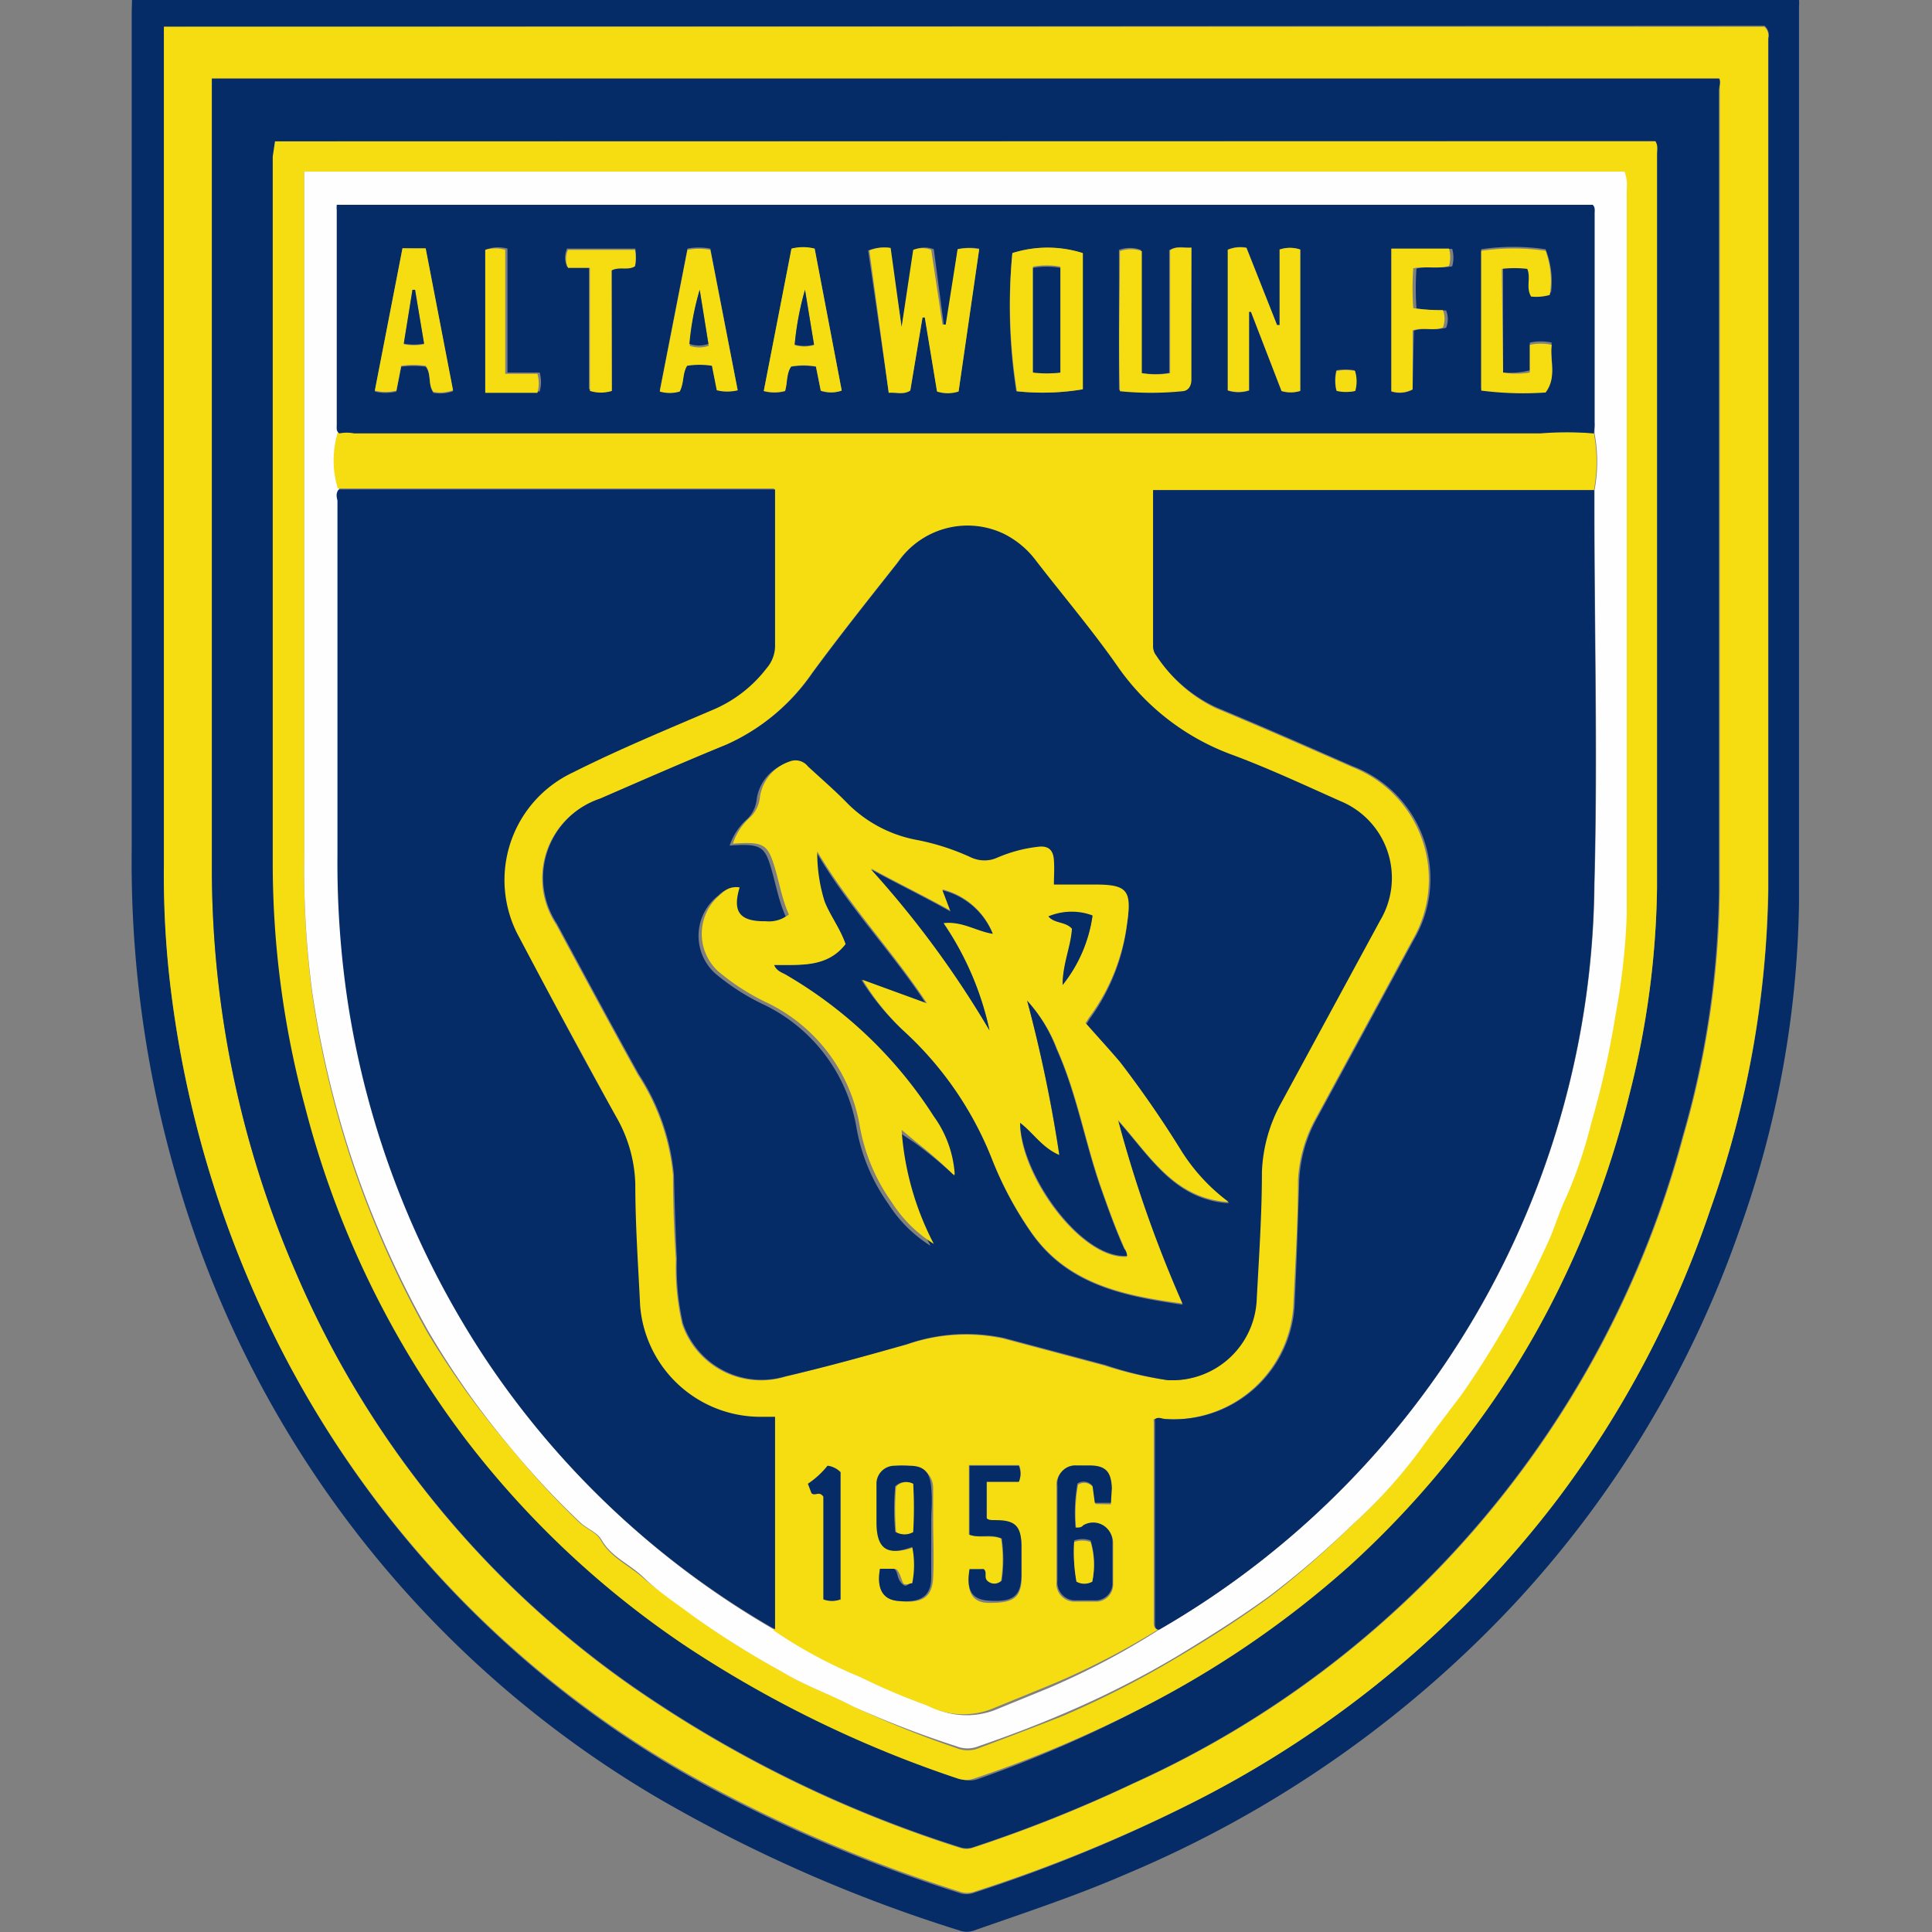 <?xml version="1.0" encoding="iso-8859-1"?>
<svg xmlns="http://www.w3.org/2000/svg" width="60" height="60" viewBox="0 0 60 60"><rect x="0" y="0" width="60" height="60" fill="#808080" stroke="none"/><defs><style>.cls-1{fill:#052c67;}.cls-2{fill:#f6dd11;}.cls-3{fill:#fefefe;}</style></defs><g id="AlTaawoun"><path class="cls-1" d="M4.1,0H55.87a.92.92,0,0,1,0,.18c0,9.29,0,18.57,0,27.85A31.42,31.42,0,0,1,54,38.26,32.91,32.91,0,0,1,47,49.84a35.11,35.11,0,0,1-12,8.35c-1.56.68-3.17,1.21-4.77,1.77a.64.64,0,0,1-.41,0,45.73,45.73,0,0,1-9.37-4.11,32.86,32.86,0,0,1-15-19.4A35,35,0,0,1,4.09,26.38c0-8.66,0-17.32,0-26Zm1,.83v26A28.81,28.81,0,0,0,5.34,31,33.45,33.45,0,0,0,8.78,42,32,32,0,0,0,22.09,55.54a45.1,45.1,0,0,0,7.68,3.24.69.69,0,0,0,.49,0A47.11,47.11,0,0,0,37,56a32.74,32.74,0,0,0,11.39-9.48,31.93,31.93,0,0,0,4.74-9,31,31,0,0,0,1.79-9.9c0-8.81,0-17.63,0-26.45a.37.37,0,0,0-.12-.37Z"/><path class="cls-2" d="M5.09.83h49.7a.37.37,0,0,1,.12.37c0,8.82,0,17.64,0,26.45a31,31,0,0,1-1.79,9.9,31.93,31.93,0,0,1-4.74,9A32.74,32.74,0,0,1,37,56a47.11,47.11,0,0,1-6.72,2.74.69.69,0,0,1-.49,0,45.1,45.1,0,0,1-7.68-3.24A32,32,0,0,1,8.78,42,33.45,33.45,0,0,1,5.34,31a28.81,28.81,0,0,1-.25-4.15V.83ZM6.58,2.44v.47c0,8,0,16,0,24A31.49,31.49,0,0,0,9.16,39.45,30.13,30.13,0,0,0,19.64,52.39a37.87,37.87,0,0,0,10.18,5,.62.62,0,0,0,.38,0,43.09,43.09,0,0,0,5-2A30.79,30.79,0,0,0,52.28,35.3a28.28,28.28,0,0,0,1.13-7.59q0-12.43,0-24.89c0-.13,0-.28,0-.38Z"/><path class="cls-1" d="M6.58,2.44h46.8c.08.1,0,.25,0,.38q0,12.45,0,24.89a28.28,28.28,0,0,1-1.13,7.59A30.79,30.79,0,0,1,35.21,55.37a43.09,43.09,0,0,1-5,2,.62.62,0,0,1-.38,0,37.87,37.87,0,0,1-10.18-5A30.13,30.13,0,0,1,9.16,39.45,31.49,31.49,0,0,1,6.58,26.86c0-8,0-16,0-23.95Zm2,1.95v.49c0,7.34,0,14.67,0,22a29.12,29.12,0,0,0,1,7.5,29.09,29.09,0,0,0,5,10.35,28.79,28.79,0,0,0,6.84,6.42,35.87,35.87,0,0,0,8.42,4.1.8.8,0,0,0,.53,0A37.62,37.62,0,0,0,35.54,53a30.34,30.34,0,0,0,6.37-4.39,29.06,29.06,0,0,0,3.83-4.24,27.32,27.32,0,0,0,2.63-4.28A29.41,29.41,0,0,0,50.6,34a27.26,27.26,0,0,0,.86-6.42q0-11.39,0-22.79c0-.14,0-.28-.05-.41Z"/><path class="cls-2" d="M8.54,4.39H51.41c.09.13.05.27.05.41q0,11.4,0,22.79A27.26,27.26,0,0,1,50.6,34a29.41,29.41,0,0,1-2.23,6.11,27.32,27.32,0,0,1-2.63,4.28,29.06,29.06,0,0,1-3.83,4.24A30.34,30.34,0,0,1,35.54,53a37.62,37.62,0,0,1-5.28,2.23.8.8,0,0,1-.53,0,35.87,35.87,0,0,1-8.42-4.1,28.79,28.79,0,0,1-6.84-6.42,29.09,29.09,0,0,1-5-10.35,29.12,29.12,0,0,1-1-7.5c0-7.34,0-14.67,0-22Zm.91.94V6q0,10.33,0,20.66a28.78,28.78,0,0,0,.25,4.25A31.05,31.05,0,0,0,10.59,35a29.11,29.11,0,0,0,1.05,3,30.59,30.59,0,0,0,1.65,3.41A26,26,0,0,0,15.89,45,25,25,0,0,0,18,47.29c.21.19.52.3.65.53.31.55.88.79,1.32,1.18s1.07.79,1.58,1.2a27.68,27.68,0,0,0,2.73,1.71c.7.43,1.49.7,2.23,1.09a30.55,30.55,0,0,0,3.2,1.29.92.92,0,0,0,.69,0c.87-.33,1.75-.66,2.61-1a29.49,29.49,0,0,0,3.54-1.81c1-.59,1.93-1.19,2.85-1.86A27.18,27.18,0,0,0,42,47.35,15.36,15.36,0,0,0,44.11,45c.42-.58.86-1.15,1.29-1.72A29.78,29.78,0,0,0,48,38.68c.25-.49.38-1,.62-1.52a14.34,14.34,0,0,0,.77-2.29,27.31,27.31,0,0,0,.75-3.34,20.67,20.67,0,0,0,.35-3.14q0-11.26,0-22.52a1.17,1.17,0,0,0-.07-.54Z"/><path class="cls-3" d="M9.45,5.33h41a1.17,1.17,0,0,1,.07.54q0,11.27,0,22.52a20.67,20.67,0,0,1-.35,3.14,27.31,27.31,0,0,1-.75,3.34,14.34,14.34,0,0,1-.77,2.29c-.24.49-.37,1-.62,1.52A29.78,29.78,0,0,1,45.4,43.3c-.43.57-.87,1.14-1.29,1.72A15.36,15.36,0,0,1,42,47.35a27.18,27.18,0,0,1-2.57,2.21c-.92.67-1.88,1.27-2.85,1.86A29.49,29.49,0,0,1,33,53.23c-.86.37-1.74.7-2.61,1a.92.92,0,0,1-.69,0A30.55,30.55,0,0,1,26.5,53c-.74-.39-1.53-.66-2.23-1.09a27.68,27.68,0,0,1-2.73-1.71C21,49.79,20.45,49.44,20,49s-1-.63-1.32-1.18c-.13-.23-.44-.34-.65-.53A25,25,0,0,1,15.89,45a26,26,0,0,1-2.6-3.68,30.59,30.59,0,0,1-1.65-3.41,29.11,29.11,0,0,1-1.05-3,31.05,31.05,0,0,1-.89-4.07,28.78,28.78,0,0,1-.25-4.25q0-10.33,0-20.66ZM36,50.61A27,27,0,0,0,49.52,27.47c.11-3.92,0-7.86,0-11.78,0-.16,0-.31,0-.47a4.74,4.74,0,0,0,0-1.76c0-.11,0-.23,0-.34V6.62c0-.08,0-.18-.06-.26h-39a1.28,1.28,0,0,0,0,.17v6.65c0,.1,0,.21.08.28a3,3,0,0,0,0,1.74c-.11.13,0,.28,0,.41,0,3.66,0,7.31,0,11a29.1,29.1,0,0,0,.32,4.57,27.67,27.67,0,0,0,4.27,11.07,26.8,26.8,0,0,0,9,8.41,14.54,14.54,0,0,0,2.69,1.45,19.77,19.77,0,0,0,2.07.88,2.45,2.45,0,0,0,2,.12l1.64-.67A23.55,23.55,0,0,0,36,50.61Z"/><path class="cls-2" d="M49.5,13.46a4.74,4.74,0,0,1,0,1.76H35.82v4.85a.46.46,0,0,0,.1.29A4.49,4.49,0,0,0,37.77,22c1.42.59,2.83,1.21,4.24,1.83a3.74,3.74,0,0,1,1.85,5.37c-1,1.85-2,3.69-3,5.53a4.38,4.38,0,0,0-.55,1.92c0,1.26-.08,2.52-.14,3.77a3.75,3.75,0,0,1-4,3.65c-.11,0-.23,0-.34,0a.45.45,0,0,0,0,.11v6.19c0,.09,0,.21.13.24a23.55,23.55,0,0,1-3.54,1.8l-1.64.67a2.45,2.45,0,0,1-2-.12,19.77,19.77,0,0,1-2.07-.88,14.54,14.54,0,0,1-2.69-1.45c0-.06,0-.11,0-.16q0-3.09,0-6.18c0-.07,0-.15,0-.26h-.48a3.75,3.75,0,0,1-3.71-3.55c-.06-1.25-.11-2.51-.15-3.77a4.4,4.4,0,0,0-.54-2c-1-1.88-2.06-3.77-3.06-5.66a3.69,3.69,0,0,1,1.64-5.12c1.47-.7,3-1.32,4.47-2a4.12,4.12,0,0,0,1.59-1.21,1.07,1.07,0,0,0,.26-.74c0-1.27,0-2.54,0-3.81v-1h-13l-.55,0a3,3,0,0,1,0-1.74,1.17,1.17,0,0,1,.46,0H47.83A10.38,10.38,0,0,1,49.5,13.46ZM36.25,42.86A2.62,2.62,0,0,0,39,40.35c.07-1.31.12-2.62.16-3.93a4.79,4.79,0,0,1,.6-2.15l3.07-5.66A2.58,2.58,0,0,0,41.6,24.9c-1.1-.49-2.19-1-3.31-1.42a7.44,7.44,0,0,1-3.58-2.72c-.8-1.15-1.71-2.22-2.56-3.32a2.8,2.8,0,0,0-1-.84,2.61,2.61,0,0,0-3.28.87c-.9,1.14-1.8,2.27-2.66,3.44a6.43,6.43,0,0,1-2.67,2.23c-1.32.54-2.62,1.11-3.93,1.68a2.59,2.59,0,0,0-1.34,3.89c.84,1.56,1.68,3.12,2.54,4.67A6.83,6.83,0,0,1,20.9,36.5q0,1.3.09,2.61a7.89,7.89,0,0,0,.19,2,2.58,2.58,0,0,0,3.19,1.65c1.27-.31,2.53-.66,3.78-1a5.58,5.58,0,0,1,3-.19l3.15.84A11.33,11.33,0,0,0,36.25,42.86Zm-8.92,5.86c-.11.6.08.93.55,1,.75.09,1.07-.1,1.1-.72s0-1.2,0-1.79c0-.34,0-.68,0-1s-.22-.65-.68-.68a3.73,3.73,0,0,0-.47,0,.56.56,0,0,0-.55.59c0,.4,0,.8,0,1.2,0,.8.34,1,1.11.73a2.86,2.86,0,0,1,0,1.13c-.16,0-.28.05-.33,0s-.1-.35-.23-.45Zm7.17-2v-.46c0-.52-.19-.69-.71-.71H33.4a.56.56,0,0,0-.59.62c0,1,0,2,0,2.95a.56.56,0,0,0,.6.62H34a.53.53,0,0,0,.57-.55c0-.43,0-.86,0-1.28a.6.6,0,0,0-.91-.5c-.06,0-.12.1-.24.07a5.21,5.21,0,0,1,.06-1.37.35.35,0,0,1,.47.08l.07.52Zm-4.39,2.06c-.1.67.08,1,.62,1,.75,0,1-.15,1-.84,0-.28,0-.57,0-.85,0-.61-.18-.79-.78-.81-.1,0-.21,0-.3-.06V46h1a.66.66,0,0,0,0-.5H30.09v2.16c.32.12.68,0,1,.12a4.42,4.42,0,0,1,0,1.31.32.32,0,0,1-.45,0c-.09-.11,0-.27-.11-.36Zm-4,.94v-4a.7.7,0,0,0-.4-.2,2.71,2.71,0,0,1-.61.56l.11.29c.11.08.24-.08.37.11v3.17A.74.74,0,0,0,26.1,49.67Z"/><path class="cls-1" d="M10.52,15.2l.55,0h13v1c0,1.27,0,2.54,0,3.81a1.07,1.07,0,0,1-.26.74A4.12,4.12,0,0,1,22.24,22c-1.49.64-3,1.26-4.47,2a3.69,3.69,0,0,0-1.64,5.12c1,1.89,2,3.78,3.06,5.66a4.4,4.4,0,0,1,.54,2c0,1.26.09,2.52.15,3.77A3.75,3.75,0,0,0,23.59,44h.48c0,.11,0,.19,0,.26q0,3.09,0,6.18c0,.05,0,.1,0,.16a26.8,26.8,0,0,1-9-8.41,27.67,27.67,0,0,1-4.27-11.07,29.1,29.1,0,0,1-.32-4.57c0-3.66,0-7.31,0-11C10.47,15.48,10.41,15.33,10.52,15.2Z"/><path class="cls-1" d="M36,50.61c-.15,0-.13-.15-.13-.24V44.18a.45.45,0,0,1,0-.11c.11-.08.23,0,.34,0a3.75,3.75,0,0,0,4-3.65c.06-1.25.1-2.51.14-3.77a4.38,4.38,0,0,1,.55-1.92c1-1.84,2-3.68,3-5.53A3.74,3.74,0,0,0,42,23.79c-1.41-.62-2.82-1.24-4.24-1.83a4.49,4.49,0,0,1-1.85-1.6.46.46,0,0,1-.1-.29V15.22h13.7c0,.16,0,.31,0,.47,0,3.92.1,7.86,0,11.78A27,27,0,0,1,36,50.61Z"/><path class="cls-1" d="M49.5,13.46a10.38,10.38,0,0,0-1.67,0H11a1.17,1.17,0,0,0-.46,0c-.11-.07-.08-.18-.08-.28V6.53a1.28,1.28,0,0,1,0-.17h39c.09.08.06.18.06.26v6.5C49.53,13.23,49.51,13.35,49.5,13.46ZM29.74,7.74l-.33,2.34-.1,0L29,7.74a.77.77,0,0,0-.56,0L28,10.16H28L27.62,7.7a1.25,1.25,0,0,0-.66.08l.64,4.4c.24,0,.46.07.67-.07l.38-2.27h.07l.38,2.3a1.09,1.09,0,0,0,.67,0l.64-4.42A1.68,1.68,0,0,0,29.74,7.74Zm10.64,4.4V7.75a1,1,0,0,0-.64,0v2.34h-.08l-.95-2.4a1,1,0,0,0-.58.06v4.38a1.07,1.07,0,0,0,.66,0V9.69h.06l.95,2.46A1,1,0,0,0,40.38,12.14ZM37,7.69c-.25,0-.45-.06-.69.08v3.81a2.59,2.59,0,0,1-.88,0V7.76a1,1,0,0,0-.68,0c0,1.43,0,2.87,0,4.35a9.73,9.73,0,0,0,1.94,0c.19,0,.28-.17.28-.36Zm-5.56.17a17.11,17.11,0,0,0,.12,4.29,7.5,7.5,0,0,0,2.05-.06c0-1.45,0-2.86,0-4.23A3.61,3.61,0,0,0,31.44,7.86Zm15.24,3.71V8.27a3.42,3.42,0,0,1,.79,0c.12.28,0,.58.12.86a1.52,1.52,0,0,0,.58-.05A2.72,2.72,0,0,0,48,7.74a6.88,6.88,0,0,0-2,0v4.32a10.18,10.18,0,0,0,2,.06c.36-.47.12-1,.19-1.48a1.56,1.56,0,0,0-.68,0v.86A2.57,2.57,0,0,1,46.68,11.57ZM12.5,7.71l-.86,4.45a1.37,1.37,0,0,0,.67,0l.15-.77a2.76,2.76,0,0,1,.76,0c.19.25.06.56.24.81a1.18,1.18,0,0,0,.61-.05l-.85-4.41Zm13.64,4.42-.84-4.4a1.46,1.46,0,0,0-.72,0l-.86,4.42a1.28,1.28,0,0,0,.66,0c.08-.25,0-.53.19-.76a2.22,2.22,0,0,1,.77,0l.15.75A1,1,0,0,0,26.14,12.13Zm-3.23,0-.85-4.41a1.89,1.89,0,0,0-.71,0l-.86,4.4a1.1,1.1,0,0,0,.62,0c.14-.27.08-.56.23-.8a2.48,2.48,0,0,1,.77,0l.15.76A1.31,1.31,0,0,0,22.91,12.12Zm21-1.86c.33-.11.65,0,1-.09a.72.72,0,0,0,0-.54,5.84,5.84,0,0,1-.92-.06,8.55,8.55,0,0,1,0-1.24c.39-.08.75,0,1.11-.07a1,1,0,0,0,0-.54H43.21v4.43a.85.85,0,0,0,.66-.06ZM19,12.14V8.36c.25-.13.51,0,.73-.13a1.49,1.49,0,0,0,0-.51H17.61a.68.68,0,0,0,0,.56l.68,0v3.8A1.12,1.12,0,0,0,19,12.14ZM15.07,7.76v4.4h1.69a1.08,1.08,0,0,0,0-.59h-1V7.72A1.07,1.07,0,0,0,15.07,7.76Zm27,4.38a1.08,1.08,0,0,0,0-.64,1.57,1.57,0,0,0-.57,0,1.29,1.29,0,0,0,0,.62A1.27,1.27,0,0,0,42.09,12.14Z"/><path class="cls-1" d="M36.25,42.86a11.33,11.33,0,0,1-1.92-.47l-3.15-.84a5.58,5.58,0,0,0-3,.19c-1.25.36-2.51.71-3.78,1a2.58,2.58,0,0,1-3.19-1.65,7.89,7.89,0,0,1-.19-2q-.06-1.3-.09-2.61a6.83,6.83,0,0,0-1.09-3.12c-.86-1.55-1.7-3.11-2.54-4.67a2.59,2.59,0,0,1,1.34-3.89c1.31-.57,2.61-1.14,3.93-1.68a6.43,6.43,0,0,0,2.67-2.23c.86-1.17,1.76-2.3,2.66-3.44a2.61,2.61,0,0,1,3.28-.87,2.8,2.8,0,0,1,1,.84c.85,1.1,1.76,2.17,2.56,3.32a7.44,7.44,0,0,0,3.58,2.72c1.12.42,2.21.93,3.31,1.42a2.58,2.58,0,0,1,1.23,3.71l-3.07,5.66a4.79,4.79,0,0,0-.6,2.15c0,1.31-.09,2.62-.16,3.93A2.62,2.62,0,0,1,36.25,42.86Zm-6.64-6.38,0,.06s0-.07,0-.07a3.45,3.45,0,0,0-.65-1.8,13.43,13.43,0,0,0-4.52-4.38c-.14-.09-.32-.12-.41-.33.81,0,1.65.09,2.22-.65-.17-.49-.47-.87-.65-1.32a5.12,5.12,0,0,1-.26-1.55c1,1.73,2.35,3.1,3.41,4.72l-2-.73A7.6,7.6,0,0,0,28.05,32a10.72,10.72,0,0,1,2.76,4A11,11,0,0,0,32,38.25c1.13,1.66,2.89,2,4.73,2.27a39,39,0,0,1-2-5.7c1,1.12,1.74,2.44,3.44,2.55a5.87,5.87,0,0,1-1.49-1.62A32.57,32.57,0,0,0,34.8,33c-.34-.4-.7-.79-1.06-1.2.06-.08.09-.15.14-.21A6.26,6.26,0,0,0,35,28.72c.14-1,0-1.2-1-1.21H32.63c0-.27,0-.51,0-.76s-.17-.46-.51-.41a4.31,4.31,0,0,0-1.23.33,1,1,0,0,1-.83,0,7.33,7.33,0,0,0-1.66-.54A4.09,4.09,0,0,1,26.21,25c-.39-.4-.81-.76-1.22-1.14a.49.49,0,0,0-.57-.15,1.37,1.37,0,0,0-.92,1.11,1,1,0,0,1-.29.61,1.9,1.9,0,0,0-.55.83c.87-.06,1.06,0,1.24.55s.26,1.12.5,1.65a1,1,0,0,1-.72.21c-.81,0-1-.29-.81-1.05,0,0,0,0,0,0a.61.61,0,0,0-.56.19,1.58,1.58,0,0,0-.1,2.42,7,7,0,0,0,1.47.95,5.21,5.21,0,0,1,2.91,3.79,5.83,5.83,0,0,0,1,2.42,4.17,4.17,0,0,0,1.31,1.3,9,9,0,0,1-1-3.54l.52.35A14.06,14.06,0,0,1,29.61,36.48Z"/><path class="cls-1" d="M27.33,48.72h.44c.13.1.07.28.23.45s.17,0,.33,0a2.86,2.86,0,0,0,0-1.13c-.77.29-1.1.07-1.11-.73,0-.4,0-.8,0-1.2a.56.56,0,0,1,.55-.59,3.73,3.73,0,0,1,.47,0c.46,0,.64.2.68.68s0,.67,0,1c0,.59,0,1.19,0,1.79s-.35.81-1.1.72C27.41,49.65,27.22,49.32,27.33,48.72Zm1-2.64a.44.44,0,0,0-.53.08,8.37,8.37,0,0,0,0,1.41.53.53,0,0,0,.53,0A12.6,12.6,0,0,0,28.36,46.08Z"/><path class="cls-1" d="M34.5,46.67H34l-.07-.52a.35.35,0,0,0-.47-.08,5.21,5.21,0,0,0-.06,1.37c.12,0,.18,0,.24-.07a.6.6,0,0,1,.91.5c0,.42,0,.85,0,1.28a.53.53,0,0,1-.57.55h-.54a.56.56,0,0,1-.6-.62c0-1,0-2,0-2.95a.56.56,0,0,1,.59-.62h.39c.52,0,.69.19.71.71Zm-.58,2.45a2.53,2.53,0,0,0-.05-1.28.76.76,0,0,0-.51,0,5.09,5.09,0,0,0,.07,1.23A.5.5,0,0,0,33.92,49.12Z"/><path class="cls-1" d="M30.11,48.73h.44c.12.09,0,.25.11.36a.32.32,0,0,0,.45,0,4.42,4.42,0,0,0,0-1.31c-.34-.16-.7,0-1-.12V45.52h1.53a.66.66,0,0,1,0,.5h-1v1.13c.09.08.2.05.3.06.6,0,.78.2.78.81,0,.28,0,.57,0,.85,0,.69-.24.89-1,.84C30.19,49.68,30,49.4,30.11,48.73Z"/><path class="cls-1" d="M26.1,49.67a.74.74,0,0,1-.53,0V46.48c-.13-.19-.26,0-.37-.11l-.11-.29a2.71,2.71,0,0,0,.61-.56.7.7,0,0,1,.4.2Z"/><path class="cls-2" d="M29.74,7.74a1.68,1.68,0,0,1,.67,0l-.64,4.42a1.09,1.09,0,0,1-.67,0l-.38-2.3h-.07l-.38,2.27c-.21.14-.43.05-.67.07L27,7.78a1.25,1.25,0,0,1,.66-.08L28,10.16H28l.36-2.4a.77.77,0,0,1,.56,0l.35,2.32.1,0Z"/><path class="cls-2" d="M40.38,12.14a1,1,0,0,1-.58,0l-.95-2.46h-.06v2.44a1.07,1.07,0,0,1-.66,0V7.76a1,1,0,0,1,.58-.06l.95,2.4h.08V7.75a1,1,0,0,1,.64,0Z"/><path class="cls-2" d="M37,7.69v4.1c0,.19-.09.35-.28.36a9.73,9.73,0,0,1-1.94,0c-.05-1.48,0-2.92,0-4.35a1,1,0,0,1,.68,0v3.79a2.59,2.59,0,0,0,.88,0V7.77C36.55,7.63,36.75,7.72,37,7.69Z"/><path class="cls-2" d="M31.44,7.86a3.61,3.61,0,0,1,2.19,0c0,1.37,0,2.78,0,4.23a7.5,7.5,0,0,1-2.05.06A17.11,17.11,0,0,1,31.44,7.86Zm1.49,3.71V8.28a2.39,2.39,0,0,0-.85,0v3.25A3.45,3.45,0,0,0,32.93,11.57Z"/><path class="cls-2" d="M46.68,11.57a2.57,2.57,0,0,0,.83,0v-.86a1.56,1.56,0,0,1,.68,0c-.07.5.17,1-.19,1.48a10.18,10.18,0,0,1-2-.06V7.79a6.88,6.88,0,0,1,2,0,2.72,2.72,0,0,1,.13,1.37,1.52,1.52,0,0,1-.58.05c-.17-.28,0-.58-.12-.86a3.42,3.42,0,0,0-.79,0Z"/><path class="cls-2" d="M12.5,7.71h.72l.85,4.41a1.18,1.18,0,0,1-.61.05c-.18-.25-.05-.56-.24-.81a2.76,2.76,0,0,0-.76,0l-.15.77a1.37,1.37,0,0,1-.67,0ZM12.89,9l-.08,0-.27,1.69a1.63,1.63,0,0,0,.63,0Z"/><path class="cls-2" d="M26.14,12.13a1,1,0,0,1-.65,0l-.15-.75a2.22,2.22,0,0,0-.77,0c-.15.23-.11.51-.19.76a1.28,1.28,0,0,1-.66,0l.86-4.42a1.46,1.46,0,0,1,.72,0ZM25,9a9.15,9.15,0,0,0-.32,1.72,1.11,1.11,0,0,0,.6,0Z"/><path class="cls-2" d="M22.91,12.12a1.31,1.31,0,0,1-.65,0l-.15-.76a2.48,2.48,0,0,0-.77,0c-.15.24-.09.53-.23.8a1.1,1.1,0,0,1-.62,0l.86-4.4a1.89,1.89,0,0,1,.71,0ZM21.73,9a8.46,8.46,0,0,0-.31,1.74.91.91,0,0,0,.59,0Z"/><path class="cls-2" d="M43.87,10.26v1.83a.85.85,0,0,1-.66.06V7.72H45a1,1,0,0,1,0,.54c-.36.1-.72,0-1.11.07a8.55,8.55,0,0,0,0,1.24,5.84,5.84,0,0,0,.92.06.72.72,0,0,1,0,.54C44.52,10.29,44.2,10.15,43.87,10.26Z"/><path class="cls-2" d="M19,12.14a1.12,1.12,0,0,1-.68,0V8.32l-.68,0a.68.68,0,0,1,0-.56h2.08a1.49,1.49,0,0,1,0,.51c-.22.14-.48,0-.73.13Z"/><path class="cls-2" d="M15.07,7.76a1.07,1.07,0,0,1,.62,0v3.85h1a1.08,1.08,0,0,1,0,.59H15.07Z"/><path class="cls-2" d="M42.09,12.14a1.27,1.27,0,0,1-.58,0,1.29,1.29,0,0,1,0-.62,1.57,1.57,0,0,1,.57,0A1.08,1.08,0,0,1,42.09,12.14Z"/><path class="cls-2" d="M29.61,36.48a14.06,14.06,0,0,0-1.14-1L28,35.09a9,9,0,0,0,1,3.54,4.17,4.17,0,0,1-1.31-1.3,5.83,5.83,0,0,1-1-2.42,5.21,5.21,0,0,0-2.91-3.79,7,7,0,0,1-1.47-.95,1.58,1.58,0,0,1,.1-2.42.61.61,0,0,1,.56-.19s0,0,0,0c-.23.76,0,1.06.81,1.05a1,1,0,0,0,.72-.21c-.24-.53-.31-1.1-.5-1.65s-.37-.61-1.24-.55a1.9,1.9,0,0,1,.55-.83,1,1,0,0,0,.29-.61,1.37,1.37,0,0,1,.92-1.11.49.49,0,0,1,.57.15c.41.38.83.74,1.22,1.14a4.09,4.09,0,0,0,2.19,1.15,7.33,7.33,0,0,1,1.66.54,1,1,0,0,0,.83,0,4.31,4.31,0,0,1,1.23-.33c.34-.05.49.1.51.41s0,.49,0,.76H34c1,0,1.16.17,1,1.21a6.26,6.26,0,0,1-1.15,2.88c-.05.06-.08.13-.14.21.36.41.72.8,1.06,1.2a32.57,32.57,0,0,1,1.9,2.74,5.87,5.87,0,0,0,1.49,1.62c-1.7-.11-2.44-1.43-3.44-2.55a39,39,0,0,0,2,5.7c-1.84-.25-3.6-.61-4.73-2.27A11,11,0,0,1,30.81,36a10.72,10.72,0,0,0-2.76-4,7.6,7.6,0,0,1-1.26-1.57l2,.73c-1.06-1.62-2.39-3-3.41-4.72A5.12,5.12,0,0,0,25.61,28c.18.45.48.83.65,1.32-.57.74-1.41.64-2.22.65.09.21.27.24.41.33A13.43,13.43,0,0,1,29,34.67a3.45,3.45,0,0,1,.65,1.8Zm2.29-5.4a43.73,43.73,0,0,1,1,4.82c-.54-.23-.81-.69-1.22-1,0,1.62,1.9,4.23,3.32,4.13a.38.38,0,0,0-.07-.25c-.28-.62-.51-1.27-.74-1.92-.49-1.41-.74-2.9-1.36-4.28A4.65,4.65,0,0,0,31.9,31.08ZM30.73,32a9.42,9.42,0,0,0-1.43-3.34c.58-.07,1,.25,1.53.33a2.28,2.28,0,0,0-1.56-1.37l.25.66c-.86-.48-1.67-.87-2.47-1.31A30.6,30.6,0,0,1,30.73,32Zm3.2-3.54a1.85,1.85,0,0,0-1.37,0c.2.23.52.15.73.38,0,.54-.28,1.09-.29,1.75A4.43,4.43,0,0,0,33.93,28.43Z"/><path class="cls-2" d="M29.62,36.47c.05,0,0,0,0,.07l0-.06Z"/><path class="cls-2" d="M28.36,46.08a12.6,12.6,0,0,1,0,1.5.53.53,0,0,1-.53,0,8.37,8.37,0,0,1,0-1.41A.44.44,0,0,1,28.36,46.08Z"/><path class="cls-2" d="M33.92,49.12a.5.5,0,0,1-.49,0,5.09,5.09,0,0,1-.07-1.23.76.76,0,0,1,.51,0A2.53,2.53,0,0,1,33.92,49.12Z"/><path class="cls-1" d="M32.93,11.57a3.45,3.45,0,0,1-.85,0V8.32a2.39,2.39,0,0,1,.85,0Z"/><path class="cls-1" d="M12.89,9l.28,1.67a1.63,1.63,0,0,1-.63,0L12.81,9Z"/><path class="cls-1" d="M25,9l.28,1.7a1.11,1.11,0,0,1-.6,0A9.15,9.15,0,0,1,25,9Z"/><path class="cls-1" d="M21.73,9,22,10.68a.91.91,0,0,1-.59,0A8.46,8.46,0,0,1,21.73,9Z"/><path class="cls-1" d="M31.9,31.08a4.65,4.65,0,0,1,.91,1.5c.62,1.38.87,2.87,1.36,4.28.23.65.46,1.3.74,1.92A.38.38,0,0,1,35,39c-1.42.1-3.28-2.51-3.32-4.13.41.31.68.77,1.22,1A43.73,43.73,0,0,0,31.9,31.08Z"/><path class="cls-1" d="M30.73,32a30.6,30.6,0,0,0-3.68-5c.8.44,1.61.83,2.47,1.31l-.25-.66A2.28,2.28,0,0,1,30.83,29c-.51-.08-.95-.4-1.53-.33A9.42,9.42,0,0,1,30.73,32Z"/><path class="cls-1" d="M33.93,28.43A4.43,4.43,0,0,1,33,30.59c0-.66.26-1.21.29-1.75-.21-.23-.53-.15-.73-.38A1.85,1.85,0,0,1,33.93,28.43Z"/></g></svg>